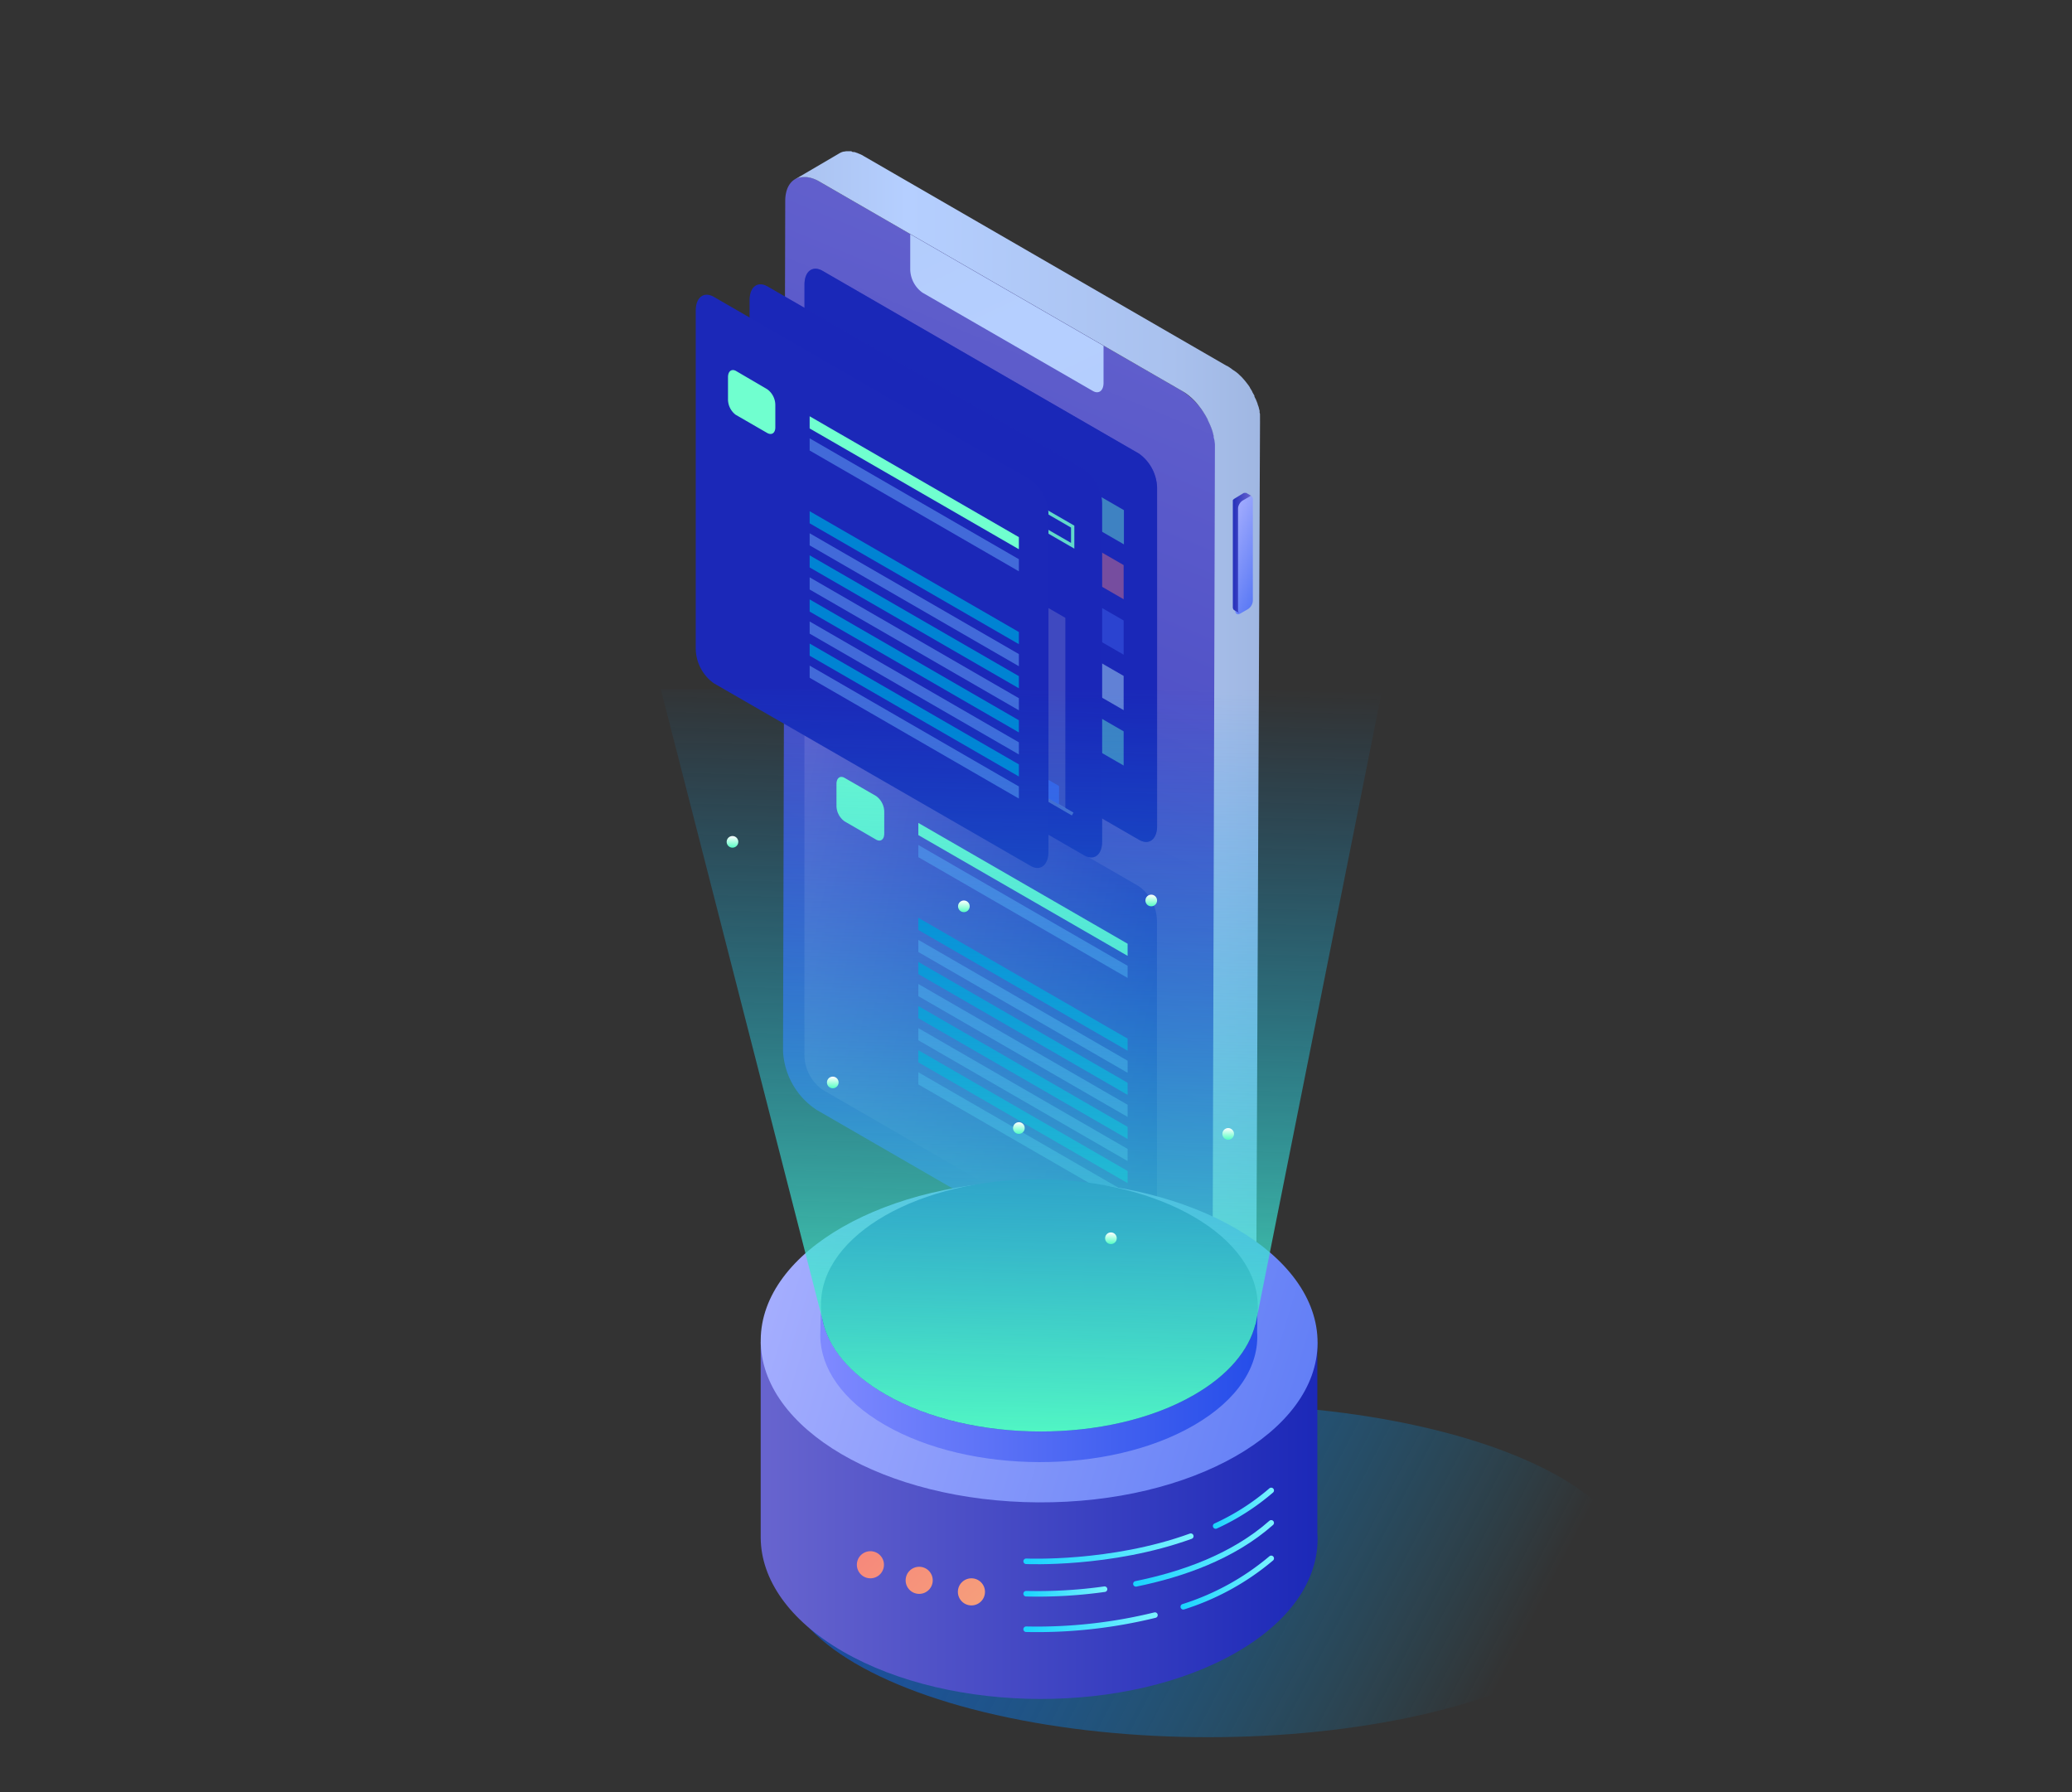 <svg xmlns="http://www.w3.org/2000/svg" width="370" height="320" viewBox="0 0 370 320">
    <rect x="0" y="0" width="370" height="320" fill="#333333" stroke="none"/>
    <defs>
        <linearGradient id="a" x1="35.071%" x2="58.486%" y1="145.262%" y2="-4.123%">
            <stop offset="0%" stop-color="#1B28B8"/>
            <stop offset="99%" stop-color="#6764CE"/>
        </linearGradient>
        <linearGradient id="b" x1="-23.179%" x2="120.568%" y1="23.529%" y2="74.347%">
            <stop offset="1%" stop-color="#6764CE"/>
            <stop offset="100%" stop-color="#1B28B8"/>
        </linearGradient>
        <linearGradient id="c" x1="-388.818%" x2="-223.618%" y1="226.666%" y2="226.666%">
            <stop offset="1%" stop-color="#6764CE"/>
            <stop offset="100%" stop-color="#1B28B8"/>
        </linearGradient>
        <linearGradient id="d" x1="-398.03%" x2="-232.788%" y1="231.128%" y2="231.128%">
            <stop offset="1%" stop-color="#6764CE"/>
            <stop offset="100%" stop-color="#1B28B8"/>
        </linearGradient>
        <linearGradient id="e" x1="-406.033%" x2="-240.911%" y1="235.577%" y2="235.577%">
            <stop offset="1%" stop-color="#6764CE"/>
            <stop offset="100%" stop-color="#1B28B8"/>
        </linearGradient>
        <linearGradient id="f" x1="-.012%" x2="100.044%" y1="50.01%" y2="50.01%">
            <stop offset="0%" stop-color="#AAC2EF"/>
            <stop offset="24%" stop-color="#B5CFFF"/>
            <stop offset="81%" stop-color="#A9C1EE"/>
            <stop offset="100%" stop-color="#A0B7E2"/>
        </linearGradient>
        <linearGradient id="g" x1="28.344%" x2="71.975%" y1="-15.251%" y2="111.702%">
            <stop offset="1%" stop-color="#ACB3FF"/>
            <stop offset="100%" stop-color="#5374F4"/>
        </linearGradient>
        <linearGradient id="h" x1="-14.846%" x2="99.402%" y1="50.326%" y2="50.326%">
            <stop offset="0%" stop-color="#1B28B8"/>
            <stop offset="99%" stop-color="#6764CE"/>
        </linearGradient>
        <linearGradient id="i" x1="-150.647%" x2="704.569%" y1="-293.796%" y2="1175.47%">
            <stop offset="0%" stop-color="#AAC2EF"/>
            <stop offset="24%" stop-color="#B5CFFF"/>
            <stop offset="81%" stop-color="#A9C1EE"/>
            <stop offset="100%" stop-color="#A0B7E2"/>
        </linearGradient>
        <linearGradient id="j" x1="-7.291%" x2="89.548%" y1="38.291%" y2="58.092%">
            <stop offset="0%" stop-color="#1B3DA9"/>
            <stop offset="100%" stop-color="#00ABF7" stop-opacity="0"/>
        </linearGradient>
        <linearGradient id="k" x1="0%" x2="99.999%" y1="49.998%" y2="49.998%">
            <stop offset="1%" stop-color="#6764CE"/>
            <stop offset="100%" stop-color="#1B28B8"/>
        </linearGradient>
        <linearGradient id="l" x1="60.574%" x2="37.622%" y1="-12.706%" y2="123.219%">
            <stop offset="1%" stop-color="#ACB3FF"/>
            <stop offset="100%" stop-color="#5374F4"/>
        </linearGradient>
        <linearGradient id="m" x1="-5.04%" x2="105.04%" y1="49.921%" y2="49.921%">
            <stop offset="0%" stop-color="#19D3FF"/>
            <stop offset="100%" stop-color="#7BF3FF"/>
        </linearGradient>
        <linearGradient id="n" x1="-1.701%" x2="101.701%" y1="50.092%" y2="50.092%">
            <stop offset="0%" stop-color="#19D3FF"/>
            <stop offset="100%" stop-color="#7BF3FF"/>
        </linearGradient>
        <linearGradient id="o" x1="-2.07%" x2="102.07%" y1="50.046%" y2="50.046%">
            <stop offset="0%" stop-color="#19D3FF"/>
            <stop offset="100%" stop-color="#7BF3FF"/>
        </linearGradient>
        <linearGradient id="p" x1="-3.571%" x2="103.714%" y1="50.257%" y2="50.257%">
            <stop offset="0%" stop-color="#19D3FF"/>
            <stop offset="100%" stop-color="#7BF3FF"/>
        </linearGradient>
        <linearGradient id="q" x1="-3.121%" x2="103.185%" y1="50%" y2="50%">
            <stop offset="0%" stop-color="#19D3FF"/>
            <stop offset="100%" stop-color="#7BF3FF"/>
        </linearGradient>
        <linearGradient id="r" x1="-2.174%" x2="101.957%" y1="50.361%" y2="50.361%">
            <stop offset="0%" stop-color="#19D3FF"/>
            <stop offset="100%" stop-color="#7BF3FF"/>
        </linearGradient>
        <linearGradient id="s" x1="-237.81%" x2="480.372%" y1="-231.612%" y2="471.281%">
            <stop offset="0%" stop-color="#F6807B"/>
            <stop offset="100%" stop-color="#F6B07B"/>
        </linearGradient>
        <linearGradient id="t" x1="-357.645%" x2="360.744%" y1="-348.76%" y2="354.132%">
            <stop offset="0%" stop-color="#F6807B"/>
            <stop offset="100%" stop-color="#F6B07B"/>
        </linearGradient>
        <linearGradient id="u" x1="-117.149%" x2="601.033%" y1="-113.636%" y2="589.256%">
            <stop offset="0%" stop-color="#F6807B"/>
            <stop offset="100%" stop-color="#F6B07B"/>
        </linearGradient>
        <linearGradient id="v" x1=".038%" y1="50%" y2="50%">
            <stop offset="1%" stop-color="#7E89FF"/>
            <stop offset="100%" stop-color="#254DE9"/>
        </linearGradient>
        <linearGradient id="w" x1="47.87%" x2="48.807%" y1="-177.017%" y2="-77.019%">
            <stop offset="0%" stop-color="#09207F"/>
            <stop offset="100%" stop-color="#2248B8"/>
        </linearGradient>
        <linearGradient id="x" x1="47.582%" x2="50.019%" y1="101.678%" y2="-.875%">
            <stop offset="0%" stop-color="#55FFC3"/>
            <stop offset="100%" stop-color="#0095F3" stop-opacity="0"/>
        </linearGradient>
        <linearGradient id="y" x1="1%" y1="101.099%" y2="-1.123%">
            <stop offset="0%" stop-color="#FFF" stop-opacity="0"/>
            <stop offset="100%" stop-color="#55FFC3"/>
        </linearGradient>
        <linearGradient id="z" x1="1%" y1="101.099%" y2="-1.099%">
            <stop offset="0%" stop-color="#FFF" stop-opacity="0"/>
            <stop offset="100%" stop-color="#55FFC3"/>
        </linearGradient>
        <linearGradient id="A" x1="29%" x2="72%" y1="102.73%" y2="-2.73%">
            <stop offset="0%" stop-color="#FFF" stop-opacity="0"/>
            <stop offset="100%" stop-color="#55FFC3"/>
        </linearGradient>
        <linearGradient id="B" x1="29%" x2="71%" y1="102.729%" y2="-2.672%">
            <stop offset="0%" stop-color="#FFF" stop-opacity="0"/>
            <stop offset="100%" stop-color="#55FFC3"/>
        </linearGradient>
        <linearGradient id="C" x1="21%" x2="79%" y1="101.938%" y2="-1.979%">
            <stop offset="0%" stop-color="#FFF" stop-opacity="0"/>
            <stop offset="100%" stop-color="#55FFC3"/>
        </linearGradient>
        <linearGradient id="D" x1="20%" x2="79%" y1="101.979%" y2="-1.938%">
            <stop offset="0%" stop-color="#FFF" stop-opacity="0"/>
            <stop offset="100%" stop-color="#55FFC3"/>
        </linearGradient>
        <linearGradient id="E" x1="21%" x2="80%" y1="101.938%" y2="-1.979%">
            <stop offset="0%" stop-color="#FFF" stop-opacity="0"/>
            <stop offset="100%" stop-color="#55FFC3"/>
        </linearGradient>
        <linearGradient id="F" x1="48.558%" x2="50.962%" y1="100%" y2="0%">
            <stop offset="0%" stop-color="#55FFC3"/>
            <stop offset="100%" stop-color="#FFF"/>
        </linearGradient>
        <linearGradient id="G" x1="49.038%" x2="51.442%" y1="100.481%" y2="0%">
            <stop offset="0%" stop-color="#55FFC3"/>
            <stop offset="100%" stop-color="#FFF"/>
        </linearGradient>
        <linearGradient id="H" x1="49.038%" x2="50.962%" y1="100.481%" y2="0%">
            <stop offset="0%" stop-color="#55FFC3"/>
            <stop offset="100%" stop-color="#FFF"/>
        </linearGradient>
        <linearGradient id="I" x1="49.038%" x2="51.442%" y1="100%" y2="0%">
            <stop offset="0%" stop-color="#55FFC3"/>
            <stop offset="100%" stop-color="#FFF"/>
        </linearGradient>
        <linearGradient id="J" x1="48.558%" x2="50.962%" y1="100%" y2="-.481%">
            <stop offset="0%" stop-color="#55FFC3"/>
            <stop offset="100%" stop-color="#FFF"/>
        </linearGradient>
        <linearGradient id="K" x1="49.038%" x2="51.442%" y1="100%" y2="-.481%">
            <stop offset="0%" stop-color="#55FFC3"/>
            <stop offset="100%" stop-color="#FFF"/>
        </linearGradient>
    </defs>
    <g fill="none" fill-rule="evenodd" transform="translate(118 27)">
        <path fill="url(#a)" d="M93.13 42.83a13.31 13.31 0 0 1 6 10.46l-.43 151.85c0 3.85-2.73 5.4-6.08 3.47l-64.79-37.43a13.32 13.32 0 0 1-6-10.46l.39-151.85C22.23 5 25 3.47 28.3 5.4l64.83 37.43z"/>
        <path fill="url(#b)" d="M85.37 200.2l-56.49-32.62a7.71 7.71 0 0 1-3.23-6.17v-60.33c0-2.38 1.44-3.47 3.23-2.44l56.49 32.61a7.74 7.74 0 0 1 3.23 6.17v60.34c0 2.38-1.45 3.47-3.23 2.44z"/>
        <path fill="#70FFCF" d="M38.45 122.92l-5.62-3.25a3.47 3.47 0 0 1-1.46-2.78V113c0-1.08.65-1.57 1.46-1.1l5.62 3.24a3.5 3.5 0 0 1 1.45 2.78v3.94c0 1.03-.65 1.52-1.45 1.06zM83.36 143.68l-37.37-21.57v-2.17l37.37 21.57z"/>
        <path fill="#64A3F6" d="M83.36 147.62l-37.37-21.57v-2.17l37.37 21.57z" opacity=".54"/>
        <path fill="#0083D3" d="M83.36 160.62l-37.37-21.57v-2.17l37.37 21.58z"/>
        <path fill="#64A3F6" d="M83.36 164.56l-37.37-21.57v-2.17l37.37 21.58z" opacity=".54"/>
        <path fill="#0083D3" d="M83.36 168.5l-37.37-21.57v-2.17l37.37 21.58z"/>
        <path fill="#64A3F6" d="M83.36 172.44l-37.37-21.57v-2.17l37.37 21.57z" opacity=".54"/>
        <path fill="#0083D3" d="M83.36 176.38l-37.37-21.57v-2.17l37.37 21.57z"/>
        <path fill="#64A3F6" d="M83.36 180.32l-37.37-21.57v-2.17l37.37 21.57z" opacity=".54"/>
        <path fill="#0083D3" d="M83.36 184.26l-37.37-21.57v-2.17l37.37 21.57z"/>
        <path fill="#64A3F6" d="M83.36 188.2l-37.37-21.57v-2.17l37.37 21.57z" opacity=".54"/>
        <path fill="url(#c)" d="M85.4 122.94L28.9 90.32a7.74 7.74 0 0 1-3.23-6.17V23.81c0-2.37 1.45-3.47 3.23-2.44L85.4 54a7.74 7.74 0 0 1 3.23 6.17v60.33c0 2.37-1.45 3.5-3.23 2.44z"/>
        <path fill="#70FFCF" d="M82.7 70.2L31.65 40.72v-6.1L82.7 64.09z"/>
        <path fill="#F6807B" d="M82.65 80L31.6 50.53v-6.11L82.65 73.9z"/>
        <path fill="#4269F0" d="M82.65 89.9L31.6 60.42v-6.1l51.05 29.47z"/>
        <path fill="#C3FCFF" d="M82.65 99.8L31.6 70.32v-6.1l51.05 29.47z"/>
        <path fill="#70FFCF" d="M82.65 109.69L31.6 80.22v-6.11l51.05 29.48z"/>
        <path fill="#1B28B8" d="M85.37 54L28.88 21.37c-1.79-1-3.23.07-3.23 2.44v60.34a7.71 7.71 0 0 0 3.23 6.17l56.49 32.62c1.78 1 3.23-.07 3.23-2.44V60.16A7.74 7.74 0 0 0 85.37 54z" opacity=".58"/>
        <path fill="url(#d)" d="M75.58 125.72L19.08 93.1a7.73 7.73 0 0 1-3.22-6.17V26.6c0-2.38 1.44-3.47 3.22-2.44l56.5 32.61a7.74 7.74 0 0 1 3.23 6.17v60.34c0 2.38-1.45 3.47-3.23 2.44z"/>
        <path fill="#70FFCF" d="M47.33 55.31L21.11 40.17v-3.42l26.22 15.14z"/>
        <path stroke="#70FFCF" stroke-width=".59" d="M73.55 70.45L21.11 40.17v-3.42l52.44 30.28z"/>
        <path fill="#F6807B" d="M47.33 63.09L21.11 47.95v-2.61l26.22 15.14z"/>
        <path stroke="#C3FCFF" stroke-width=".59" d="M21.11 88.07l52.44 30.28" opacity=".35"/>
        <path fill="#C3FCFF" d="M39.03 98.15l-16.61-9.59V54.55l16.61 9.59z" opacity=".27"/>
        <path fill="#F2F2F2" d="M55.63 107.73l-16.6-9.58V64.14l16.6 9.59z" opacity=".42"/>
        <path fill="#E6E6E6" d="M72.24 117.32l-16.61-9.59v-34l16.61 9.59z" opacity=".22"/>
        <path fill="#70FFCF" d="M43.43 100.69l-2.89-1.67V82.84l2.89 1.66z"/>
        <path fill="#F6807B" d="M48.78 103.78l-2.89-1.67v-9.39l2.89 1.67z"/>
        <path fill="#4269F0" d="M54.12 106.86l-2.89-1.67V85.97l2.89 1.67z"/>
        <path fill="#C3FCFF" d="M60.42 110.5l-2.89-1.67v-3.32l2.89 1.67z"/>
        <path fill="#70FFCF" d="M65.77 113.59l-2.89-1.67V99.67l2.89 1.67z"/>
        <path fill="#4269F0" d="M71.11 116.67L68.22 115v-3.32l2.89 1.67z"/>
        <path fill="#C3FCFF" d="M26.81 91.09l-2.89-1.67V66.39l2.89 1.66z"/>
        <path fill="#F6807B" d="M32.15 94.18l-2.89-1.67V81.28l2.89 1.67z"/>
        <path fill="#4269F0" d="M37.49 97.26l-2.89-1.67v-3.93l2.89 1.67z"/>
        <path fill="#1B28B8" d="M75.58 56.77l-56.5-32.61c-1.78-1-3.22.06-3.22 2.44v60.33a7.73 7.73 0 0 0 3.22 6.17l56.5 32.62c1.78 1 3.23-.06 3.23-2.44V62.94a7.74 7.74 0 0 0-3.23-6.17z" opacity=".17"/>
        <path fill="url(#e)" d="M66 127.59L9.46 95a7.73 7.73 0 0 1-3.22-6.17V28.47c0-2.38 1.44-3.47 3.22-2.47L66 58.65a7.74 7.74 0 0 1 3.23 6.17v60.33c-.04 2.38-1.49 3.47-3.23 2.44z"/>
        <path fill="#70FFCF" d="M19 50.31l-5.63-3.25A3.47 3.47 0 0 1 12 44.28v-3.93c0-1.07.65-1.56 1.45-1.1L19 42.5a3.49 3.49 0 0 1 1.45 2.78v3.93c.04 1.07-.61 1.57-1.45 1.1zM63.94 71.07L26.58 49.5v-2.17l37.36 21.58z"/>
        <path fill="#64A3F6" d="M63.94 75.01L26.58 53.44v-2.17l37.36 21.58z" opacity=".54"/>
        <path fill="#0083D3" d="M63.94 88.02L26.58 66.44v-2.16l37.36 21.57z"/>
        <path fill="#64A3F6" d="M63.94 91.96L26.58 70.38v-2.16l37.36 21.57z" opacity=".54"/>
        <path fill="#0083D3" d="M63.94 95.9L26.58 74.32v-2.16l37.36 21.57z"/>
        <path fill="#64A3F6" d="M63.94 99.83L26.58 78.26v-2.17l37.36 21.58z" opacity=".54"/>
        <path fill="#0083D3" d="M63.94 103.78L26.58 82.2v-2.17l37.36 21.58z"/>
        <path fill="#64A3F6" d="M63.94 107.71L26.58 86.14v-2.17l37.36 21.58z" opacity=".54"/>
        <path fill="#0083D3" d="M63.94 111.65L26.58 90.08v-2.17l37.36 21.58z"/>
        <path fill="#64A3F6" d="M63.94 115.59L26.58 94.02v-2.17l37.36 21.58z" opacity=".54"/>
        <path fill="url(#f)" d="M107 48.45a2.71 2.71 0 0 0 0-.29V47.86v-.3-.3a2.93 2.93 0 0 1 0-.29c0-.1-.05-.21-.07-.31a.52.52 0 0 1 0-.11V46.34l-.09-.32-.06-.24c0-.11-.07-.21-.1-.32l-.11-.3v-.06a1.46 1.46 0 0 0-.07-.19l-.12-.3-.09-.21c0-.09-.09-.19-.14-.29l-.15-.32v-.11c0-.08-.08-.17-.13-.25a3.07 3.07 0 0 0-.17-.31l-.09-.16a.43.43 0 0 1 0-.07l-.16-.25c-.08-.14-.16-.27-.25-.4v-.07l-.36-.51-.27-.35-.22-.28-.24-.28a2.85 2.85 0 0 1-.23-.26l-.17-.18-.26-.25-.08-.07-.06-.06-.12-.12-.27-.23-.12-.1-.06-.05-.64-.43-.27-.21-.19-.13-.26-.17-.26-.16h-.06L36.17.83 36 .72l-.27-.13-.16-.07-.25-.1L35 .28h-.08L34.76.2l-.25-.06h-.25L34 0h-.87l-.35.06h-.08a3.37 3.37 0 0 0-.34.09 2.77 2.77 0 0 0-.46.22L24 5a4 4 0 0 1 .47-.21 2.15 2.15 0 0 1 .36-.11h.08c.149-.03.299-.05.45-.06h.1a2.37 2.37 0 0 1 .46 0H26a4.5 4.5 0 0 1 .51.08h.05l.53.15c.19.07.38.14.58.23.206.091.406.195.6.31l64.86 37.44c.2.12.4.24.6.38.19.13.37.27.55.41l.06.05.52.45.06.06c.17.16.34.33.5.5.18.19.35.39.51.59l.49.63c.14.19.27.38.4.58.13.2.17.26.25.4.072.103.14.21.2.32l.09.16c.11.19.21.38.31.57v.06c.11.23.23.46.33.7.11.23.2.46.29.69.09.24.17.48.25.72v.05c.073.227.133.457.18.69v.07c0 .24.1.47.14.71.04.24.07.48.09.72v.75l-.43 151.85v.73c0 .19 0 .38-.08.56v.07a3.8 3.8 0 0 1-.13.51v.09c0 .15-.1.29-.16.43a.08.08 0 0 0 0 .05 4.41 4.41 0 0 1-.15.62 2.69 2.69 0 0 1-.41.52l-.12.11a2.38 2.38 0 0 1-.47.37l7.87-4.57a3.14 3.14 0 0 0 .51-.39.57.57 0 0 0 .11-.11c.16-.155.302-.33.42-.52a4.16 4.16 0 0 0 .23-.42c0-.09.09-.19.12-.28.03-.09 0-.1 0-.16v-.16c0-.1 0-.21.08-.31s0-.08 0-.12v-.07a.43.43 0 0 1 0-.11v-.29-.17a.2.2 0 0 0 0-.07v-.29-.29L107 48.72a2.44 2.44 0 0 0 0-.27z"/>
        <path fill="url(#g)" d="M2.86.66c.48-.27.86 0 .86.49v18.12a1.89 1.89 0 0 1-.85 1.48l-1.43.83c-.47.27-.86 0-.86-.49V2.97c.032-.6.347-1.15.85-1.48L2.86.66z" transform="translate(102 61)"/>
        <path fill="url(#h)" d="M3.19.55h.28L2.54.01h-.4l-.12.06L.5 1a1.42 1.42 0 0 0-.28.22.27.27 0 0 1-.07.08.56.56 0 0 1 0 .08.35.35 0 0 0 0 .08v.07a.21.21 0 0 0 0 .06.16.16 0 0 1 0 .07V2a.5.5 0 0 0 0 .12 1 1 0 0 0 0 .17v18.12a.74.74 0 0 0 .07.34.39.39 0 0 0 .18.2l.93.54a.6.6 0 0 1-.25-.54V2.83c0-.142.02-.283.06-.42A1.65 1.65 0 0 1 1.32 2a1.83 1.83 0 0 1 .26-.36 1.92 1.92 0 0 1 .32-.26L3.33.55l.16-.07-.3.07z" transform="translate(102 61)"/>
        <path fill="url(#i)" d="M77.15 42.81L46.72 25.25a5.24 5.24 0 0 1-2.18-4.17v-6.26l34.52 19.93v6.62c0 1.41-.86 2.05-1.91 1.44z"/>
        <ellipse cx="97.8" cy="253.47" fill="url(#j)" rx="75.92" ry="29.72"/>
        <path fill="url(#k)" d="M117.24 246.66v-34.1h-99.4v35.09c.08 7.32 5 14.64 14.67 20.24 19.48 11.25 51 11.3 70.32.13 10.17-5.87 14.95-13.66 14.41-21.36z"/>
        <ellipse cx="67.562" cy="212.551" fill="url(#l)" rx="28.71" ry="49.72" transform="rotate(-89.69 67.562 212.551)"/>
        <path stroke="url(#m)" stroke-linecap="round" stroke-width=".99" d="M99.08 245.48a41.76 41.76 0 0 0 9.92-6.35"/>
        <path stroke="url(#n)" stroke-linecap="round" stroke-width=".99" d="M65.24 251.78s15.11.7 29.4-4.48"/>
        <path stroke="url(#o)" stroke-linecap="round" stroke-width=".99" d="M84.84 255.81C93 254.15 102.13 251 109 244.92"/>
        <path stroke="url(#p)" stroke-linecap="round" stroke-width=".99" d="M65.24 257.57a85.73 85.73 0 0 0 14-.81"/>
        <path stroke="url(#q)" stroke-linecap="round" stroke-width=".99" d="M93.3 259.9a45.57 45.57 0 0 0 15.7-8.64"/>
        <path stroke="url(#r)" stroke-linecap="round" stroke-width=".99" d="M65.24 263.91a88.39 88.39 0 0 0 23-2.52"/>
        <circle cx="46.14" cy="255.18" r="2.42" fill="url(#s)"/>
        <circle cx="55.47" cy="257.24" r="2.42" fill="url(#t)"/>
        <circle cx="37.43" cy="252.4" r="2.42" fill="url(#u)"/>
        <path fill="url(#v)" d="M106.48 210.77l.09-4.68h-78l-.09 5.46c.07 5.74 3.9 11.48 11.51 15.87 15.28 8.83 40 8.87 55.16.1 7.99-4.6 11.76-10.71 11.33-16.75z"/>
        <ellipse cx="67.603" cy="206.086" fill="url(#w)" rx="22.52" ry="39" transform="rotate(-89.69 67.603 206.086)"/>
        <path fill="url(#x)" d="M106.21 209.44c.09-.4.17-.8.24-1.21l22.38-112.16H0l28.89 112.66c1 4.83 4.76 9.52 11.2 13.23 15.28 8.82 40 8.87 55.15.1 6.14-3.54 9.78-8 10.93-12.59l.04-.03z"/>
        <path stroke="url(#y)" stroke-linecap="round" stroke-width=".96" d="M49.42 212.56v-41.85"/>
        <path stroke="url(#z)" stroke-linecap="round" stroke-width=".96" d="M18.66 163.69v-41.85"/>
        <path stroke="url(#A)" stroke-linecap="round" stroke-width=".96" d="M76.35 193.05v-17.58"/>
        <path stroke="url(#B)" stroke-linecap="round" stroke-width=".96" d="M67.54 211.88v-17.59"/>
        <path stroke="url(#C)" stroke-linecap="round" stroke-width=".96" d="M92.95 201.24v-24.25"/>
        <path stroke="url(#D)" stroke-linecap="round" stroke-width=".96" d="M111.75 148.13v-24.25"/>
        <path stroke="url(#E)" stroke-linecap="round" stroke-width=".96" d="M79.33 146.96v-24.25"/>
        <circle cx="30.71" cy="166.28" r="1.04" fill="url(#F)"/>
        <circle cx="12.8" cy="123.32" r="1.04" fill="url(#G)"/>
        <circle cx="54.12" cy="134.83" r="1.04" fill="url(#H)"/>
        <circle cx="63.94" cy="174.42" r="1.04" fill="url(#I)"/>
        <circle cx="80.38" cy="194.1" r="1.04" fill="url(#J)"/>
        <circle cx="101.32" cy="175.47" r="1.04" fill="url(#K)"/>
        <circle cx="87.58" cy="133.79" r="1.04" fill="url(#I)"/>
    </g>
</svg>
